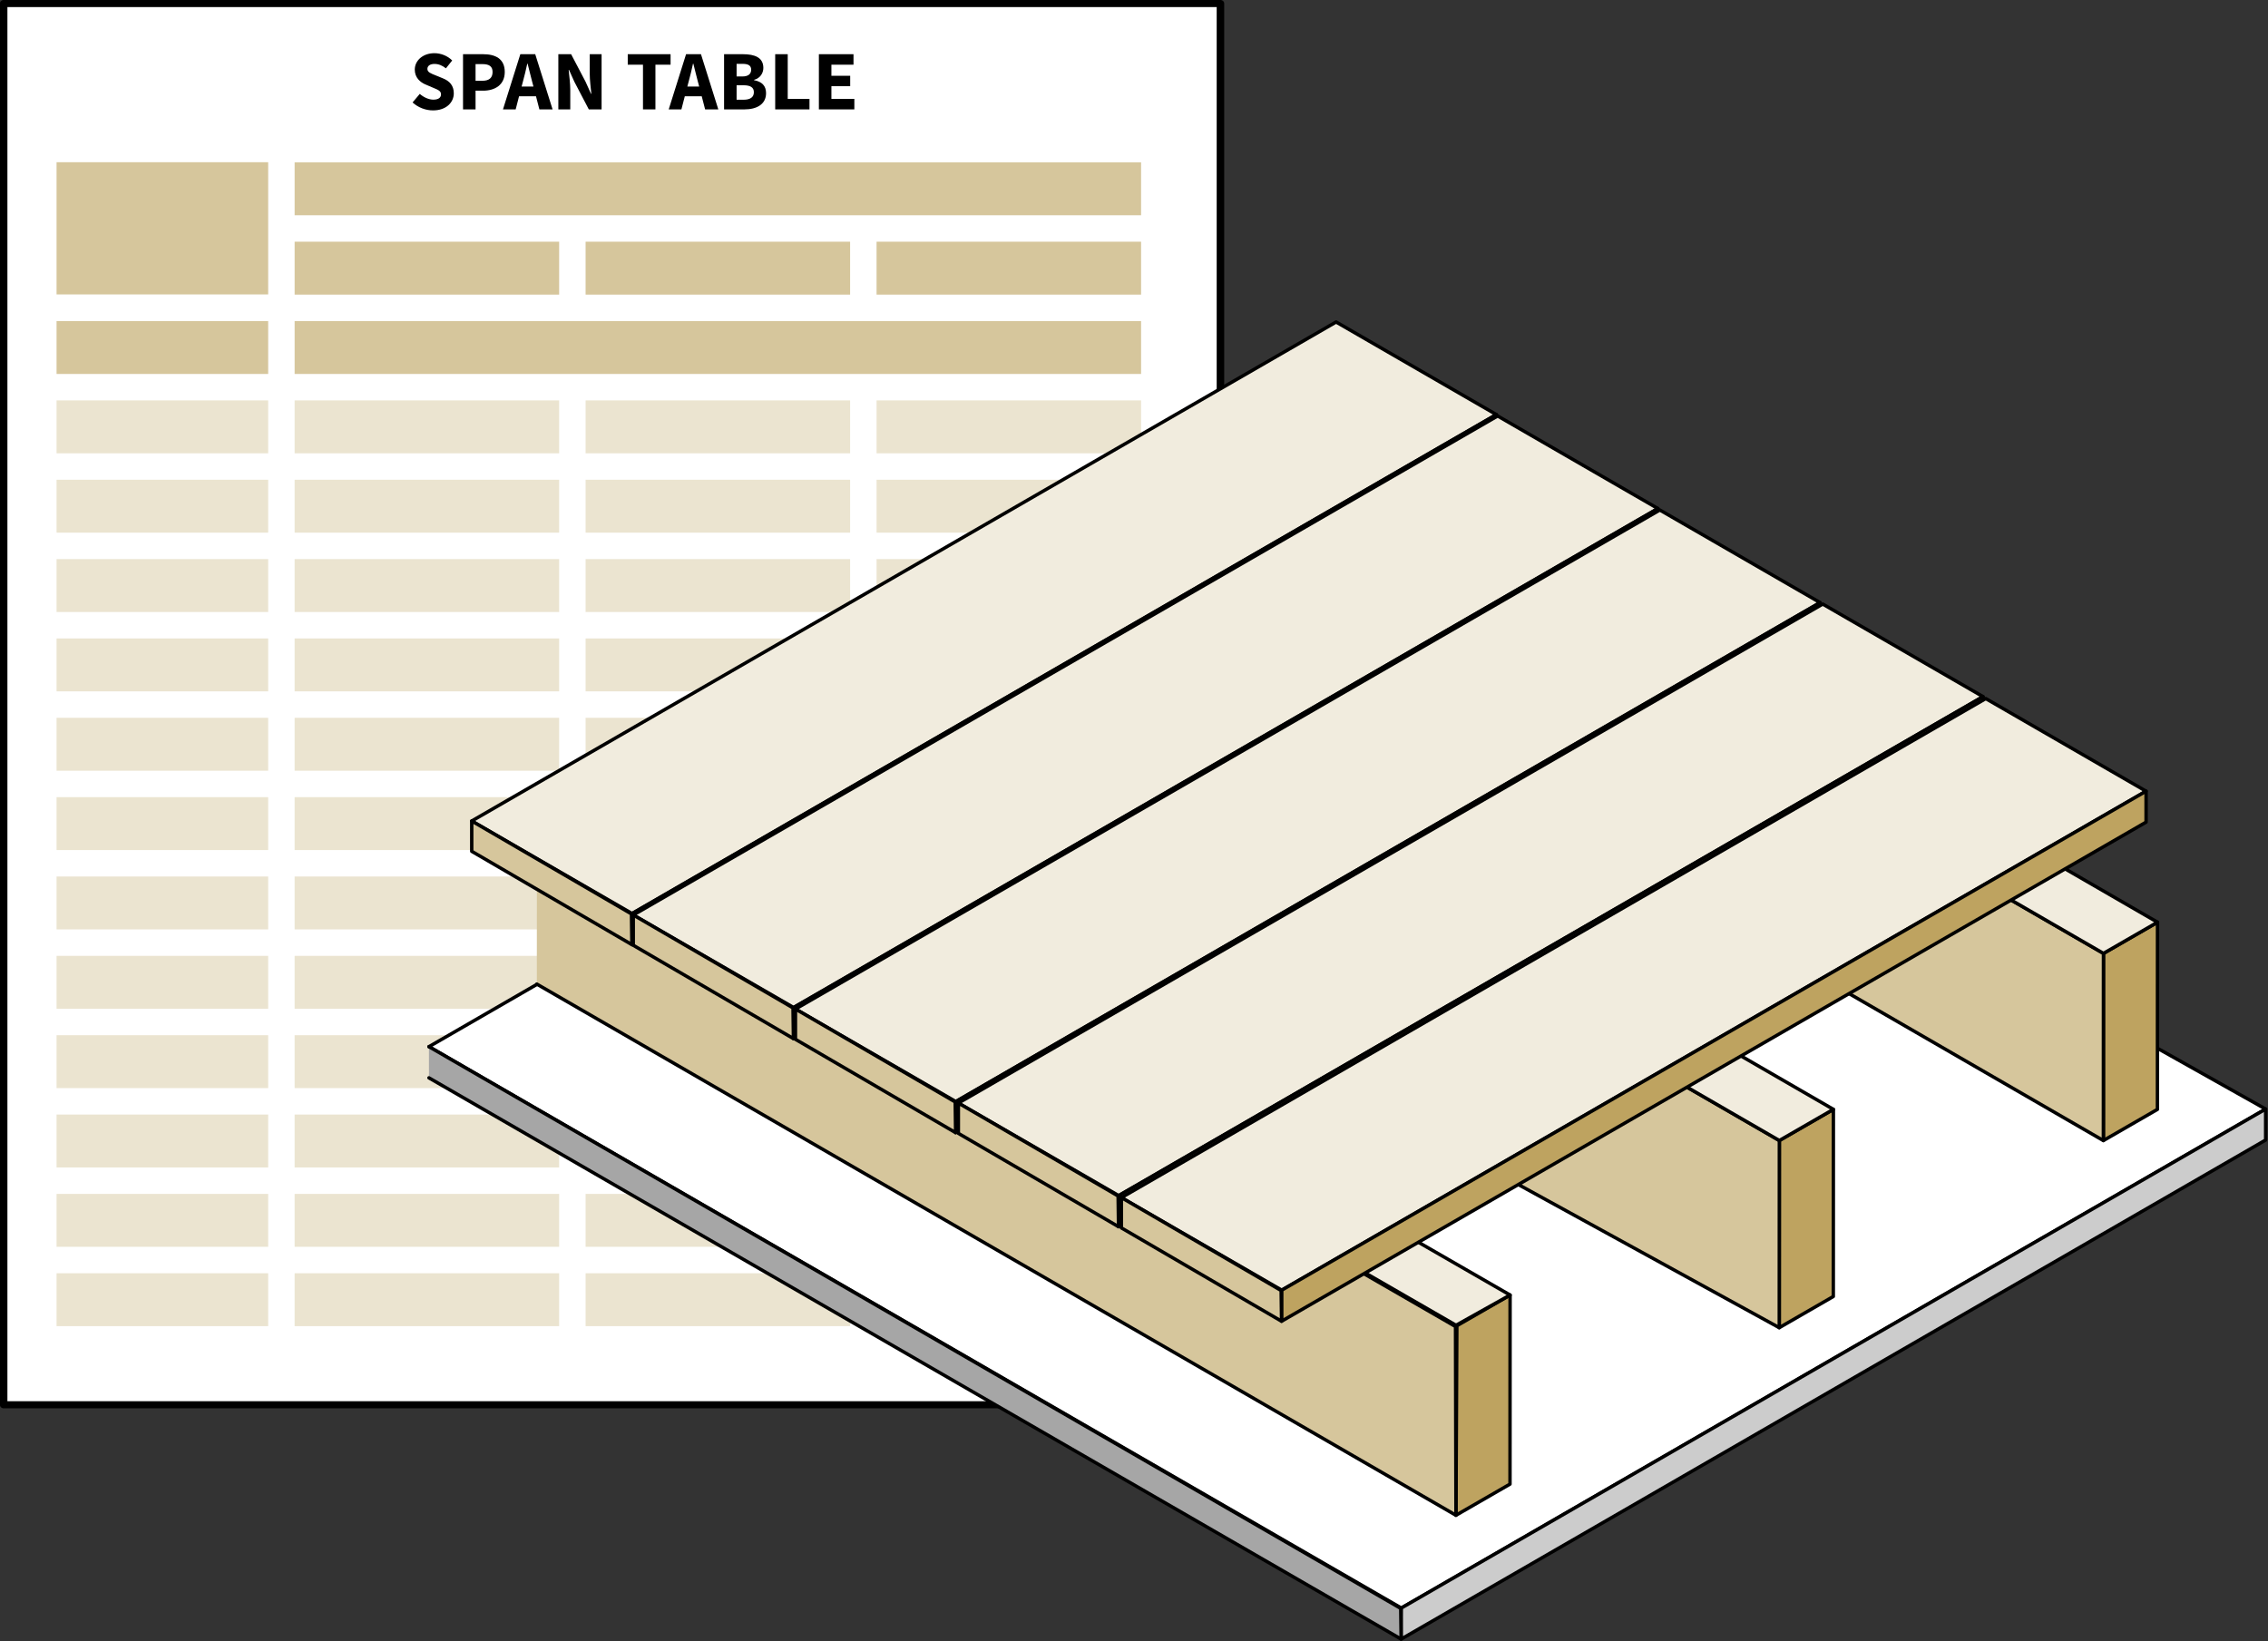 <?xml version="1.0" encoding="UTF-8" standalone="no"?>
<!DOCTYPE svg PUBLIC "-//W3C//DTD SVG 1.1//EN" "http://www.w3.org/Graphics/SVG/1.1/DTD/svg11.dtd">
<svg width="100%" height="100%" viewBox="0 0 2327 1684" version="1.1" xmlns="http://www.w3.org/2000/svg" xmlns:xlink="http://www.w3.org/1999/xlink" xml:space="preserve" xmlns:serif="http://www.serif.com/" style="fill-rule:evenodd;clip-rule:evenodd;stroke-linecap:round;stroke-linejoin:round;stroke-miterlimit:1.5;">
    <rect x="0" y="0" width="2327" height="1684" fill="#333333" stroke="none"/>
    <g transform="matrix(1,0,0,1,-515.309,-554.005)">
        <g transform="matrix(1.357,0,0,1.357,247.66,286.356)">
            <g transform="matrix(1,0,0,0.946,0,10.714)">
                <rect x="200" y="200" width="920" height="1120" style="fill:white;stroke:black;stroke-width:5.68px;"/>
            </g>
            <rect x="420" y="380" width="200" height="40" style="fill:rgb(214,198,156);"/>
            <g transform="matrix(1,0,0,1,220,0)">
                <rect x="420" y="380" width="200" height="40" style="fill:rgb(214,198,156);"/>
            </g>
            <g transform="matrix(1,0,0,1,440,0)">
                <rect x="420" y="380" width="200" height="40" style="fill:rgb(214,198,156);"/>
            </g>
            <g transform="matrix(1,0,0,1,-20,0)">
                <rect x="440" y="320" width="640" height="40" style="fill:rgb(214,198,156);"/>
            </g>
            <g transform="matrix(1,0,0,1,-150.925,0.541)">
                <g transform="matrix(64,0,0,64,657.93,279.407)">
                    <path d="M0.034,-0.082C0.101,-0.02 0.191,0.012 0.276,0.012C0.431,0.012 0.521,-0.082 0.521,-0.19C0.521,-0.282 0.471,-0.335 0.392,-0.367L0.309,-0.401C0.252,-0.424 0.209,-0.438 0.209,-0.478C0.209,-0.515 0.242,-0.537 0.292,-0.537C0.344,-0.537 0.385,-0.518 0.428,-0.485L0.502,-0.578C0.446,-0.634 0.367,-0.664 0.292,-0.664C0.157,-0.664 0.06,-0.578 0.06,-0.47C0.06,-0.375 0.124,-0.319 0.192,-0.292L0.276,-0.256C0.333,-0.232 0.37,-0.219 0.37,-0.178C0.37,-0.139 0.34,-0.115 0.279,-0.115C0.225,-0.115 0.165,-0.143 0.119,-0.183L0.034,-0.082Z" style="fill-rule:nonzero;"/>
                </g>
                <g transform="matrix(64,0,0,64,693.386,279.407)">
                    <path d="M0.076,0L0.224,0L0.224,-0.221L0.314,-0.221C0.452,-0.221 0.569,-0.289 0.569,-0.442C0.569,-0.6 0.456,-0.652 0.314,-0.652L0.076,-0.652L0.076,0ZM0.224,-0.338L0.224,-0.535L0.305,-0.535C0.383,-0.535 0.425,-0.51 0.425,-0.442C0.425,-0.374 0.386,-0.338 0.305,-0.338L0.224,-0.338Z" style="fill-rule:nonzero;"/>
                </g>
                <g transform="matrix(64,0,0,64,728.906,279.407)">
                    <path d="M0.213,-0.27L0.229,-0.33C0.247,-0.395 0.265,-0.471 0.28,-0.54L0.284,-0.54C0.302,-0.472 0.319,-0.395 0.337,-0.33L0.353,-0.27L0.213,-0.27ZM0.423,0L0.579,0L0.374,-0.652L0.198,-0.652L-0.007,0L0.143,0L0.183,-0.155L0.383,-0.155L0.423,0Z" style="fill-rule:nonzero;"/>
                </g>
                <g transform="matrix(64,0,0,64,765.45,279.407)">
                    <path d="M0.076,0L0.217,0L0.217,-0.231C0.217,-0.308 0.205,-0.395 0.198,-0.467L0.202,-0.467L0.266,-0.325L0.436,0L0.587,0L0.587,-0.652L0.447,-0.652L0.447,-0.422C0.447,-0.345 0.459,-0.253 0.466,-0.184L0.462,-0.184L0.397,-0.328L0.227,-0.652L0.076,-0.652L0.076,0Z" style="fill-rule:nonzero;"/>
                </g>
                <g transform="matrix(64,0,0,64,821.258,279.407)">
                    <path d="M0.204,0L0.351,0L0.351,-0.528L0.53,-0.528L0.53,-0.652L0.024,-0.652L0.024,-0.528L0.204,-0.528L0.204,0Z" style="fill-rule:nonzero;"/>
                </g>
                <g transform="matrix(64,0,0,64,854.218,279.407)">
                    <path d="M0.213,-0.27L0.229,-0.33C0.247,-0.395 0.265,-0.471 0.28,-0.54L0.284,-0.54C0.302,-0.472 0.319,-0.395 0.337,-0.33L0.353,-0.27L0.213,-0.27ZM0.423,0L0.579,0L0.374,-0.652L0.198,-0.652L-0.007,0L0.143,0L0.183,-0.155L0.383,-0.155L0.423,0Z" style="fill-rule:nonzero;"/>
                </g>
                <g transform="matrix(64,0,0,64,890.762,279.407)">
                    <path d="M0.076,0L0.318,0C0.46,0 0.572,-0.059 0.572,-0.192C0.572,-0.279 0.523,-0.328 0.43,-0.345L0.43,-0.349C0.506,-0.369 0.54,-0.432 0.54,-0.49C0.54,-0.615 0.435,-0.652 0.299,-0.652L0.076,-0.652L0.076,0ZM0.224,-0.389L0.224,-0.538L0.294,-0.538C0.362,-0.538 0.396,-0.518 0.396,-0.469C0.396,-0.42 0.364,-0.389 0.292,-0.389L0.224,-0.389ZM0.224,-0.114L0.224,-0.285L0.306,-0.285C0.387,-0.285 0.428,-0.26 0.428,-0.203C0.428,-0.144 0.386,-0.114 0.306,-0.114L0.224,-0.114Z" style="fill-rule:nonzero;"/>
                </g>
                <g transform="matrix(64,0,0,64,929.418,279.407)">
                    <path d="M0.076,0L0.481,0L0.481,-0.124L0.224,-0.124L0.224,-0.652L0.076,-0.652L0.076,0Z" style="fill-rule:nonzero;"/>
                </g>
                <g transform="matrix(64,0,0,64,962.442,279.407)">
                    <path d="M0.076,0L0.495,0L0.495,-0.124L0.224,-0.124L0.224,-0.274L0.446,-0.274L0.446,-0.397L0.224,-0.397L0.224,-0.528L0.485,-0.528L0.485,-0.652L0.076,-0.652L0.076,0Z" style="fill-rule:nonzero;"/>
                </g>
            </g>
            <g transform="matrix(1,0,0,0.833,0,53.333)">
                <rect x="240" y="320" width="160" height="120" style="fill:rgb(214,198,156);"/>
            </g>
            <rect x="240" y="440" width="160" height="40" style="fill:rgb(214,198,156);"/>
            <rect x="420" y="440" width="640" height="40" style="fill:rgb(214,198,156);"/>
            <g>
                <rect x="240" y="500" width="160" height="40" style="fill:rgb(235,228,208);"/>
                <rect x="420" y="500" width="200" height="40" style="fill:rgb(235,228,208);"/>
                <rect x="640" y="500" width="200" height="40" style="fill:rgb(235,228,208);"/>
                <rect x="860" y="500" width="200" height="40" style="fill:rgb(235,228,208);"/>
            </g>
            <g transform="matrix(1,0,0,1,0,360)">
                <rect x="240" y="500" width="160" height="40" style="fill:rgb(235,228,208);"/>
                <rect x="420" y="500" width="200" height="40" style="fill:rgb(235,228,208);"/>
                <rect x="640" y="500" width="200" height="40" style="fill:rgb(235,228,208);"/>
                <rect x="860" y="500" width="200" height="40" style="fill:rgb(235,228,208);"/>
            </g>
            <g transform="matrix(1,0,0,1,0,60)">
                <rect x="240" y="500" width="160" height="40" style="fill:rgb(235,228,208);"/>
                <rect x="420" y="500" width="200" height="40" style="fill:rgb(235,228,208);"/>
                <rect x="640" y="500" width="200" height="40" style="fill:rgb(235,228,208);"/>
                <rect x="860" y="500" width="200" height="40" style="fill:rgb(235,228,208);"/>
            </g>
            <g transform="matrix(1,0,0,1,0,420)">
                <rect x="240" y="500" width="160" height="40" style="fill:rgb(235,228,208);"/>
                <rect x="420" y="500" width="200" height="40" style="fill:rgb(235,228,208);"/>
                <rect x="640" y="500" width="200" height="40" style="fill:rgb(235,228,208);"/>
                <rect x="860" y="500" width="200" height="40" style="fill:rgb(235,228,208);"/>
            </g>
            <g transform="matrix(1,0,0,1,0,120)">
                <rect x="240" y="500" width="160" height="40" style="fill:rgb(235,228,208);"/>
                <rect x="420" y="500" width="200" height="40" style="fill:rgb(235,228,208);"/>
                <rect x="640" y="500" width="200" height="40" style="fill:rgb(235,228,208);"/>
                <rect x="860" y="500" width="200" height="40" style="fill:rgb(235,228,208);"/>
            </g>
            <g transform="matrix(1,0,0,1,0,480)">
                <rect x="240" y="500" width="160" height="40" style="fill:rgb(235,228,208);"/>
                <rect x="420" y="500" width="200" height="40" style="fill:rgb(235,228,208);"/>
                <rect x="640" y="500" width="200" height="40" style="fill:rgb(235,228,208);"/>
                <rect x="860" y="500" width="200" height="40" style="fill:rgb(235,228,208);"/>
            </g>
            <g transform="matrix(1,0,0,1,0,180)">
                <rect x="240" y="500" width="160" height="40" style="fill:rgb(235,228,208);"/>
                <rect x="420" y="500" width="200" height="40" style="fill:rgb(235,228,208);"/>
                <rect x="640" y="500" width="200" height="40" style="fill:rgb(235,228,208);"/>
                <rect x="860" y="500" width="200" height="40" style="fill:rgb(235,228,208);"/>
            </g>
            <g transform="matrix(1,0,0,1,0,540)">
                <rect x="240" y="500" width="160" height="40" style="fill:rgb(235,228,208);"/>
                <rect x="420" y="500" width="200" height="40" style="fill:rgb(235,228,208);"/>
                <rect x="640" y="500" width="200" height="40" style="fill:rgb(235,228,208);"/>
                <rect x="860" y="500" width="200" height="40" style="fill:rgb(235,228,208);"/>
            </g>
            <g transform="matrix(1,0,0,1,0,240)">
                <rect x="240" y="500" width="160" height="40" style="fill:rgb(235,228,208);"/>
                <rect x="420" y="500" width="200" height="40" style="fill:rgb(235,228,208);"/>
                <rect x="640" y="500" width="200" height="40" style="fill:rgb(235,228,208);"/>
                <rect x="860" y="500" width="200" height="40" style="fill:rgb(235,228,208);"/>
            </g>
            <g transform="matrix(1,0,0,1,0,600)">
                <rect x="240" y="500" width="160" height="40" style="fill:rgb(235,228,208);"/>
                <rect x="420" y="500" width="200" height="40" style="fill:rgb(235,228,208);"/>
                <rect x="640" y="500" width="200" height="40" style="fill:rgb(235,228,208);"/>
                <rect x="860" y="500" width="200" height="40" style="fill:rgb(235,228,208);"/>
            </g>
            <g transform="matrix(1,0,0,1,0,300)">
                <rect x="240" y="500" width="160" height="40" style="fill:rgb(235,228,208);"/>
                <rect x="420" y="500" width="200" height="40" style="fill:rgb(235,228,208);"/>
                <rect x="640" y="500" width="200" height="40" style="fill:rgb(235,228,208);"/>
                <rect x="860" y="500" width="200" height="40" style="fill:rgb(235,228,208);"/>
            </g>
            <g transform="matrix(1,0,0,1,0,660)">
                <rect x="240" y="500" width="160" height="40" style="fill:rgb(235,228,208);"/>
                <rect x="420" y="500" width="200" height="40" style="fill:rgb(235,228,208);"/>
                <rect x="640" y="500" width="200" height="40" style="fill:rgb(235,228,208);"/>
                <rect x="860" y="500" width="200" height="40" style="fill:rgb(235,228,208);"/>
            </g>
        </g>
        <g transform="matrix(1,0,0,1,900,700)">
            <g transform="matrix(1,0,0,1,332.554,256)">
                <path d="M-277.128,672L720.533,1248L1607.34,736L596.069,167.859L-277.128,672Z" style="fill:white;stroke:black;stroke-width:3.5px;"/>
            </g>
            <g transform="matrix(1,0,0,1,332.554,256)">
                <path d="M720.533,1248L720.342,1279.88L1607.34,767.768L1607.34,736L720.533,1248Z" style="fill:rgb(204,204,204);stroke:black;stroke-width:3.5px;"/>
            </g>
            <g transform="matrix(1,0,0,1,775.342,0.356)">
                <path d="M-719.917,927.644L277.128,1504L277.553,1535.52L-719.917,959.633" style="fill:rgb(166,166,166);stroke:black;stroke-width:3.5px;"/>
            </g>
        </g>
        <g id="Long-rafters" serif:id="Long rafters" transform="matrix(1,0,0,1,800,600)">
            <g transform="matrix(1,0,0,1,544.253,482.532)">
                <g transform="matrix(0.632,-0.004,0.004,0.632,265.574,362.174)">
                    <path d="M625.149,1054.75L713.206,1004.71L715.288,697.762L628.545,747.062L625.149,1054.75Z" style="fill:rgb(190,163,96);stroke:black;stroke-width:5.54px;"/>
                </g>
                <g transform="matrix(0.632,-0.004,0.004,0.632,265.574,362.174)">
                    <path d="M-861.469,182.951L625.149,1054.75L626.365,748.301L-859.407,-120.896" style="fill:rgb(214,198,156);stroke:black;stroke-width:5.54px;"/>
                </g>
                <g transform="matrix(0.632,-0.004,0.004,0.632,265.574,362.174)">
                    <path d="M-771.35,-170.942L715.288,697.762L627.242,746.298L-857.581,-121.934" style="fill:rgb(241,236,222);stroke:black;stroke-width:5.54px;"/>
                </g>
            </g>
            <g transform="matrix(1,0,0,1,875.959,300)">
                <g transform="matrix(0.632,-0.004,0.004,0.632,265.574,362.174)">
                    <path d="M625.256,1039L713.313,988.949L715.374,685.102L627.318,735.148L625.256,1039Z" style="fill:rgb(190,163,96);stroke:black;stroke-width:5.54px;"/>
                </g>
                <g transform="matrix(0.632,-0.004,0.004,0.632,265.574,362.174)">
                    <path d="M-772.656,219.213L196.044,800.002L625.256,1039L627.318,735.148L-770.595,-84.634" style="fill:rgb(214,198,156);stroke:black;stroke-width:5.54px;"/>
                </g>
                <g transform="matrix(0.632,-0.004,0.004,0.632,265.574,362.174)">
                    <path d="M-682.538,-134.68L715.374,685.102L627.318,735.148L-770.595,-84.634" style="fill:rgb(241,236,222);stroke:black;stroke-width:5.54px;"/>
                </g>
            </g>
            <g transform="matrix(1,0,0,1,1208.51,108)">
                <g transform="matrix(0.632,-0.004,0.004,0.632,265.574,362.174)">
                    <path d="M625.256,1039L713.313,988.949L715.374,685.102L627.318,735.148L625.256,1039Z" style="fill:rgb(190,163,96);stroke:black;stroke-width:5.54px;"/>
                </g>
                <g transform="matrix(0.632,-0.004,0.004,0.632,265.574,362.174)">
                    <path d="M-772.656,219.213L625.256,1039L627.318,735.148L-770.595,-84.634" style="fill:rgb(214,198,156);stroke:black;stroke-width:5.54px;"/>
                </g>
                <g transform="matrix(0.632,-0.004,0.004,0.632,265.574,362.174)">
                    <path d="M-682.538,-134.68L715.374,685.102L627.318,735.148L-770.595,-84.634" style="fill:rgb(241,236,222);stroke:black;stroke-width:5.54px;"/>
                </g>
            </g>
        </g>
        <g transform="matrix(1,0,0,1,800,600)">
            <g transform="matrix(1,0,0,1,-689.258,-612.59)">
                <g transform="matrix(1,0,0,1,332.554,256)">
                    <path d="M556.016,1153.02L720.533,1248L1607.34,736L1442.87,640.991L556.016,1153.02Z" style="fill:rgb(241,236,222);stroke:black;stroke-width:3.5px;"/>
                </g>
                <g transform="matrix(1,0,0,1,332.554,256)">
                    <path d="M720.533,1248L720.342,1279.88L1607.34,767.768L1607.34,736L720.533,1248Z" style="fill:rgb(190,163,96);stroke:black;stroke-width:3.5px;"/>
                </g>
                <g transform="matrix(1,0,0,1,775.342,0.356)">
                    <path d="M113.228,1408.66L277.128,1504L277.553,1535.52L113.228,1439.75L113.228,1408.66Z" style="fill:rgb(214,198,156);stroke:black;stroke-width:3.5px;"/>
                </g>
            </g>
            <g transform="matrix(1,0,0,1,-523.519,-516.168)">
                <g transform="matrix(1,0,0,1,332.554,256)">
                    <path d="M556.016,1153.02L720.533,1248L1607.34,736L1442.87,640.991L556.016,1153.02Z" style="fill:rgb(241,236,222);stroke:black;stroke-width:3.5px;"/>
                </g>
                <g transform="matrix(1,0,0,1,332.554,256)">
                    <path d="M720.533,1248L720.342,1279.88L1607.34,767.768L1607.34,736L720.533,1248Z" style="fill:rgb(190,163,96);stroke:black;stroke-width:3.5px;"/>
                </g>
                <g transform="matrix(1,0,0,1,775.342,0.356)">
                    <path d="M113.228,1408.66L277.128,1504L277.553,1535.52L113.228,1439.75L113.228,1408.66Z" style="fill:rgb(214,198,156);stroke:black;stroke-width:3.5px;"/>
                </g>
            </g>
            <g transform="matrix(1,0,0,1,-357.113,-419.67)">
                <g transform="matrix(1,0,0,1,332.554,256)">
                    <path d="M556.016,1153.02L720.533,1248L1607.34,736L1442.87,640.991L556.016,1153.02Z" style="fill:rgb(241,236,222);stroke:black;stroke-width:3.5px;"/>
                </g>
                <g transform="matrix(1,0,0,1,332.554,256)">
                    <path d="M720.533,1248L720.342,1279.88L1607.34,767.768L1607.34,736L720.533,1248Z" style="fill:rgb(190,163,96);stroke:black;stroke-width:3.5px;"/>
                </g>
                <g transform="matrix(1,0,0,1,775.342,0.356)">
                    <path d="M113.228,1408.66L277.128,1504L277.553,1535.52L113.228,1439.75L113.228,1408.66Z" style="fill:rgb(214,198,156);stroke:black;stroke-width:3.5px;"/>
                </g>
            </g>
            <g transform="matrix(1,0,0,1,-189.965,-323.168)">
                <g transform="matrix(1,0,0,1,332.554,256)">
                    <path d="M556.016,1153.02L720.533,1248L1607.34,736L1442.87,640.991L556.016,1153.02Z" style="fill:rgb(241,236,222);stroke:black;stroke-width:3.5px;"/>
                </g>
                <g transform="matrix(1,0,0,1,332.554,256)">
                    <path d="M720.533,1248L720.342,1279.88L1607.34,767.768L1607.34,736L720.533,1248Z" style="fill:rgb(190,163,96);stroke:black;stroke-width:3.5px;"/>
                </g>
                <g transform="matrix(1,0,0,1,775.342,0.356)">
                    <path d="M113.228,1408.66L277.128,1504L277.553,1535.52L113.228,1439.75L113.228,1408.66Z" style="fill:rgb(214,198,156);stroke:black;stroke-width:3.5px;"/>
                </g>
            </g>
            <g transform="matrix(1,0,0,1,-22.689,-226.168)">
                <g transform="matrix(1,0,0,1,332.554,256)">
                    <path d="M556.016,1153.02L720.533,1248L1607.34,736L1442.87,640.991L556.016,1153.02Z" style="fill:rgb(241,236,222);stroke:black;stroke-width:3.5px;"/>
                </g>
                <g transform="matrix(1,0,0,1,332.554,256)">
                    <path d="M720.533,1248L720.342,1279.88L1607.34,767.768L1607.34,736L720.533,1248Z" style="fill:rgb(190,163,96);stroke:black;stroke-width:3.5px;"/>
                </g>
                <g transform="matrix(1,0,0,1,775.342,0.356)">
                    <path d="M113.228,1408.66L277.128,1504L277.553,1535.52L113.228,1439.75L113.228,1408.66Z" style="fill:rgb(214,198,156);stroke:black;stroke-width:3.5px;"/>
                </g>
            </g>
        </g>
    </g>
</svg>

